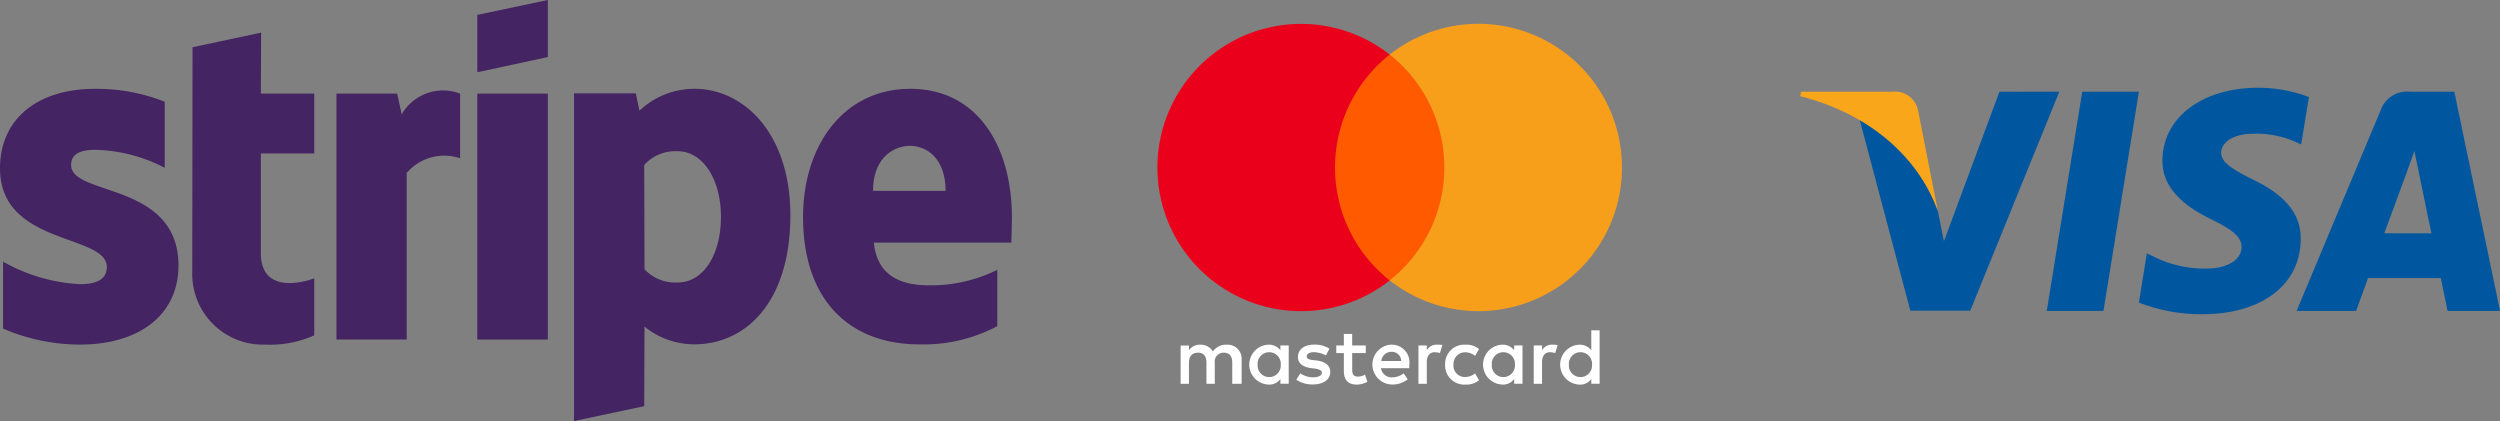 <svg xmlns="http://www.w3.org/2000/svg" width="210" height="35.369" viewBox="0 0 210 35.369">
  <rect x="0" y="0" width="210" height="35.369" fill="#808080" stroke="none"/>
  <g id="Payment_stripe" data-name="Payment stripe" transform="translate(-1270 -2484)">
    <g id="Payment" transform="translate(435.893 -1928.894)">
      <g id="Mastercard-logo" transform="translate(931.33 4414.894)">
        <path id="XMLID_1775_" d="M54.928,663.791V661.78a1.18,1.18,0,0,0-1.273-1.273,1.319,1.319,0,0,0-1.14.57,1.177,1.177,0,0,0-1.074-.57,1.08,1.08,0,0,0-.937.469v-.4h-.7v3.218h.7v-1.777c0-.57.3-.84.769-.84s.7.3.7.84v1.777h.7v-1.777a.743.743,0,0,1,.769-.84c.469,0,.7.3.7.84v1.777Zm10.427-3.218h-1.14V659.6h-.7v.972h-.637v.637h.637v1.476c0,.738.3,1.172,1.105,1.172a1.89,1.89,0,0,0,.871-.234l-.2-.605a1.126,1.126,0,0,1-.605.168c-.336,0-.469-.2-.469-.535V661.21h1.14v-.637Zm5.967-.07a.953.953,0,0,0-.84.469v-.4h-.7v3.218h.7v-1.812c0-.535.234-.84.672-.84a2.154,2.154,0,0,1,.437.066l.2-.672a2.793,2.793,0,0,0-.473-.027Zm-9.018.336A2.306,2.306,0,0,0,61,660.5c-.8,0-1.34.4-1.34,1.039,0,.535.4.84,1.105.937l.336.035c.367.066.57.168.57.336,0,.234-.269.4-.738.4a1.853,1.853,0,0,1-1.074-.336l-.336.535a2.357,2.357,0,0,0,1.375.4c.937,0,1.476-.437,1.476-1.039,0-.57-.437-.871-1.105-.972l-.336-.035c-.3-.035-.535-.1-.535-.3,0-.234.234-.367.605-.367a2.418,2.418,0,0,1,1.008.27l.3-.57Zm18.7-.336a.953.953,0,0,0-.84.469v-.4h-.7v3.218h.7v-1.812c0-.535.234-.84.672-.84a2.154,2.154,0,0,1,.437.066l.2-.664a2.138,2.138,0,0,0-.473-.035Zm-8.982,1.679a1.61,1.61,0,0,0,1.711,1.675,1.684,1.684,0,0,0,1.14-.367l-.336-.57a1.343,1.343,0,0,1-.84.3.952.952,0,0,1-.972-1.039.986.986,0,0,1,.972-1.039,1.374,1.374,0,0,1,.84.3l.336-.57a1.664,1.664,0,0,0-1.14-.367,1.608,1.608,0,0,0-1.711,1.675Zm6.5,0v-1.609h-.7v.4a1.214,1.214,0,0,0-1.008-.469,1.677,1.677,0,0,0,0,3.351,1.137,1.137,0,0,0,1.008-.469v.4h.7v-1.609Zm-2.581,0a.975.975,0,1,1,1.945,0,.975.975,0,1,1-1.945,0ZM67.535,660.5a1.676,1.676,0,0,0,.035,3.351,2.043,2.043,0,0,0,1.308-.437l-.336-.5a1.6,1.6,0,0,1-.937.336.906.906,0,0,1-.972-.769h2.378v-.27a1.484,1.484,0,0,0-1.476-1.707Zm0,.605a.783.783,0,0,1,.8.769H66.664a.847.847,0,0,1,.871-.769ZM85,662.182V659.3h-.7v1.675a1.214,1.214,0,0,0-1.008-.469,1.677,1.677,0,0,0,0,3.351,1.137,1.137,0,0,0,1.008-.469v.4H85v-1.609Zm-2.581,0a.975.975,0,1,1,1.945,0,.975.975,0,1,1-1.945,0Zm-23.534,0v-1.609h-.7v.4a1.214,1.214,0,0,0-1.008-.469,1.677,1.677,0,0,0,0,3.351,1.137,1.137,0,0,0,1.008-.469v.4h.7v-1.609Zm-2.613,0a.975.975,0,1,1,1.945,0,.975.975,0,1,1-1.945,0Z" transform="translate(-47.855 -633.552)" fill="#fff"/>
        <g id="Group_6532" data-name="Group 6532" transform="translate(0 0)">
          <rect id="rect19" width="10.56" height="18.972" transform="translate(14.216 2.581)" fill="#ff5a00"/>
          <path id="XMLID_330_" d="M14.919,12.068a12.1,12.1,0,0,1,4.593-9.486,12.064,12.064,0,1,0-7.444,21.554,12,12,0,0,0,7.444-2.581A12.043,12.043,0,0,1,14.919,12.068Z" transform="translate(0 0)" fill="#eb001b"/>
          <path id="path22" d="M519.112,12.068A12.056,12.056,0,0,1,499.6,21.554a12.093,12.093,0,0,0,0-18.972,12.056,12.056,0,0,1,19.511,9.486Z" transform="translate(-480.089 0)" fill="#f79e1b"/>
        </g>
      </g>
      <g id="Visa" transform="translate(985.326 4420.266)">
        <path id="polygon9" d="M438.269,129.142h-4.762l2.978-18.415h4.761Z" transform="translate(-412.797 -110.393)" fill="#00579f"/>
        <path id="path11" d="M579.462,105.832a11.735,11.735,0,0,0-4.271-.784c-4.7,0-8.014,2.507-8.034,6.092-.039,2.645,2.371,4.114,4.173,5,1.842.9,2.468,1.489,2.468,2.293-.019,1.234-1.489,1.8-2.859,1.8a9.478,9.478,0,0,1-4.468-.98l-.627-.294-.666,4.134a14.492,14.492,0,0,0,5.31.98c5,0,8.249-2.469,8.287-6.289.019-2.1-1.253-3.7-4-5.015-1.665-.843-2.685-1.411-2.685-2.273.019-.784.863-1.587,2.743-1.587a8.09,8.09,0,0,1,3.547.705l.431.2.648-3.977Z" transform="translate(-536.73 -105.048)" fill="#00579f"/>
        <path id="path13" d="M797.889,122.618c.392-1.058,1.9-5.152,1.9-5.152-.02.039.391-1.077.626-1.763l.333,1.587s.9,4.408,1.1,5.329Zm5.878-11.891h-3.683a2.349,2.349,0,0,0-2.489,1.528l-7.073,16.887h5l1-2.762h6.114c.137.647.568,2.762.568,2.762h4.409l-3.841-18.415Z" transform="translate(-748.828 -110.393)" fill="#00579f"/>
        <path id="path15" d="M177.592,110.727l-4.663,12.557-.51-2.547a14.1,14.1,0,0,0-6.583-7.719l4.271,16.1h5.035l7.484-18.4Z" transform="translate(-160.859 -110.393)" fill="#00579f"/>
        <path id="path17" d="M88.905,110.727H81.244l-.078.372c5.976,1.528,9.934,5.212,11.56,9.639l-1.665-8.463a1.97,1.97,0,0,0-2.155-1.548Z" transform="translate(-81.166 -110.393)" fill="#faa61a"/>
      </g>
    </g>
    <g id="Stripe_Logo__revised_2016" data-name="Stripe_Logo,_revised_2016" transform="translate(1216 2448)">
      <path id="Path_9571" data-name="Path 9571" d="M357.243,78.414c0-6.044-2.928-10.814-8.524-10.814-5.619,0-9.019,4.769-9.019,10.767,0,7.107,4.014,10.7,9.775,10.7a13.165,13.165,0,0,0,6.54-1.535V82.806a12.538,12.538,0,0,1-5.785,1.3c-2.29,0-4.321-.8-4.581-3.589H357.2C357.2,80.208,357.243,78.981,357.243,78.414Zm-11.664-2.243c0-2.668,1.629-3.778,3.117-3.778,1.44,0,2.975,1.11,2.975,3.778Z" transform="translate(-218.243 -24.139)" fill="#442462" fill-rule="evenodd"/>
      <path id="Path_9572" data-name="Path 9572" d="M268.329,67.6a6.67,6.67,0,0,0-4.628,1.842l-.307-1.464H258.2V95.508l5.9-1.251.024-6.682a6.649,6.649,0,0,0,4.179,1.488c4.226,0,8.075-3.4,8.075-10.885C276.357,71.331,272.461,67.6,268.329,67.6Zm-1.417,16.268a3.53,3.53,0,0,1-2.786-1.11L264.1,74a3.514,3.514,0,0,1,2.81-1.157c2.149,0,3.636,2.408,3.636,5.5C270.549,81.507,269.085,83.868,266.913,83.868Z" transform="translate(-155.986 -24.139)" fill="#442462" fill-rule="evenodd"/>
      <path id="Path_9573" data-name="Path 9573" d="M223.8,42.068l5.926-1.275V36L223.8,37.251Z" transform="translate(-129.708)" fill="#442462" fill-rule="evenodd"/>
      <rect id="Rectangle_5415" data-name="Rectangle 5415" width="5.926" height="20.66" transform="translate(94.092 43.863)" fill="#442462"/>
      <path id="Path_9574" data-name="Path 9574" d="M179.178,70.258,178.8,68.51h-5.1V89.17h5.9v-14a4.164,4.164,0,0,1,4.486-1.228V68.51A4.008,4.008,0,0,0,179.178,70.258Z" transform="translate(-91.437 -24.648)" fill="#442462" fill-rule="evenodd"/>
      <path id="Path_9575" data-name="Path 9575" d="M128.185,47.6l-5.761,1.228L122.4,67.74a5.933,5.933,0,0,0,6.115,6.068,9.119,9.119,0,0,0,4.132-.779V68.236c-.756.307-4.486,1.393-4.486-2.1V57.753h4.486V52.724h-4.486Z" transform="translate(-52.25 -8.861)" fill="#442462" fill-rule="evenodd"/>
      <path id="Path_9576" data-name="Path 9576" d="M59.974,74c0-.921.756-1.275,2.007-1.275a13.169,13.169,0,0,1,5.856,1.511V68.686A15.571,15.571,0,0,0,61.981,67.6C57.188,67.6,54,70.1,54,74.282c0,6.517,8.972,5.478,8.972,8.288,0,1.086-.944,1.44-2.267,1.44a14.7,14.7,0,0,1-6.446-1.889V87.74a16.367,16.367,0,0,0,6.446,1.346c4.911,0,8.288-2.432,8.288-6.658C68.969,75.392,59.974,76.643,59.974,74Z" transform="translate(0 -24.139)" fill="#442462" fill-rule="evenodd"/>
    </g>
  </g>
</svg>
